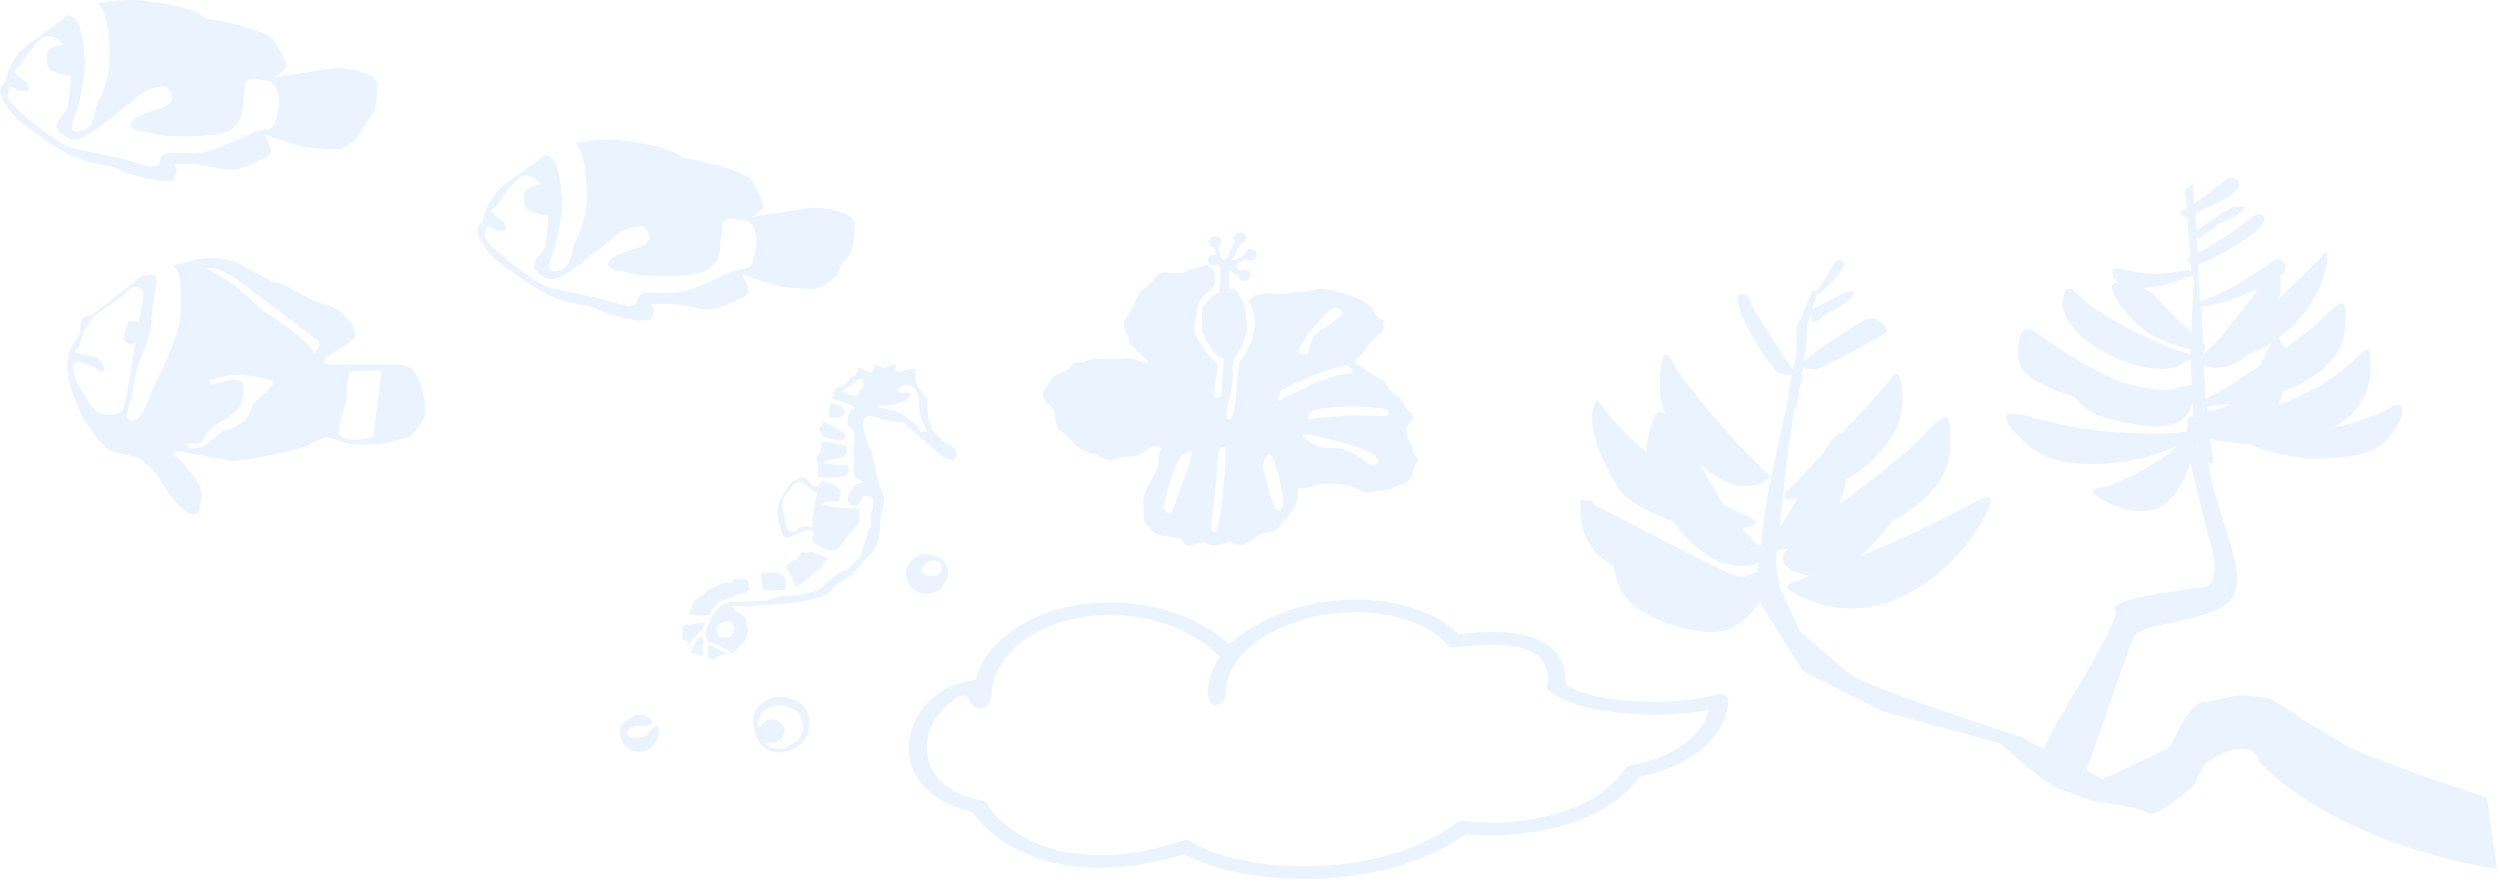 <svg xmlns="http://www.w3.org/2000/svg" width="348" height="123" fill="#aecfff" style="mix-blend-mode:multiply" xmlns:v="https://vecta.io/nano"><path opacity=".7" d="M240.59 97.544c-.552 7.633-9.886 10.088-12.387 10.606-5.583 7.61-17.389 8.151-20.936 8.151-1.25 0-2.384-.09-3.199-.203-7.734 5.494-17.563 6.282-22.797 6.237-6.542-.022-12.736-1.351-16.4-3.467-4.216 1.306-8.229 1.936-11.951 1.936-10.468-.045-15.993-5.314-17.621-7.836-7.27-1.576-9.276-6.372-8.724-10.087.553-3.761 3.868-7.634 9.218-8.242 1.832-6.418 9.479-10.808 18.901-10.763 6.339.022 12.213 2.117 16.371 5.787a28.14 28.14 0 0 1 2.181-1.644c.349-.248.756-.495 1.134-.721 4.158-2.477 9.159-3.85 14.422-3.828 6.049.023 11.399 1.869 14.249 4.841 6.222-.811 10.584-.135 12.998 1.959 2.064 1.779 1.977 4.053 1.831 5.044 2.327 1.486 6.776 2.364 12.068 2.387 3.547.023 7.008-.383 8.811-.991a1.71 1.71 0 0 1 1.25.068c.407.158.611.45.581.766zm-105.553.113c-.669-1.869-2.443-.135-3.489.811-1.367 1.261-2.239 2.95-2.472 4.594-.465 3.13 1.221 7.183 7.473 8.331.407.068.727.27.872.54 1.047 1.959 5.845 7.071 15.528 7.116 3.577.022 7.473-.653 11.631-2.004.175-.045.349-.09.524-.09.32 0 .61.09.843.248 3.14 2.049 9.014 3.332 15.353 3.377 4.943.023 14.336-.72 21.489-6.08.349-.27.93-.36 1.396-.202.232.067 1.308.225 3.111.225 3.228.022 14.074-.473 18.93-7.521.174-.247.494-.428.843-.473.407-.067 9.218-1.486 10.788-7.723-2.152.428-4.972.675-7.909.653-3.024-.022-10.468-.36-14.277-3.242-.291-.203-.408-.495-.32-.788 0-.023.668-2.432-1.251-4.076-1.861-1.621-5.815-2.027-11.398-1.216-.524.068-1.076-.09-1.338-.428-2.21-2.702-7.153-4.481-12.591-4.504-4.769-.022-9.334 1.261-13.114 3.603a.52.52 0 0 0-.145.09c-.32.203-.611.428-.931.653-2.442 1.869-3.984 4.481-3.925 6.868.029 1.554-2.414 2.86-2.501.023-.058-1.666.581-3.423 1.657-5.021-3.693-3.67-9.217-5.787-15.149-5.809-8.462-.045-15.266 4.031-16.575 9.93-.029 4.458-2.879 3.062-3.053 2.117zm127.044 1.35l16.276 4.449s6.438 5.7 8.048 6.284l4.972 1.78s6.438.751 7.583 1.641c1.109.89 6.331-3.754 6.331-3.754l1.61-3.059s5.365-4.06 7.44-.973l.072.556c8.262 8.815 23.751 13.626 33.158 15.016l-1.395-9.955c-8.656-2.725-17.742-6.201-19.459-7.147l-5.902-3.531s-4.006-2.781-4.972-3.087-4.364-.445-4.364-.445l-4.363 1.001s-.787-.723-2.612 1.724c-1.788 2.475-1.967 4.366-2.933 4.783s-8.906 4.171-8.906 4.171l-2.254-1.223 6.474-18.465c1.145-2.531 12.627-1.891 14.237-6.368 1.395-3.865-3.184-12.374-3.685-18.047l.644.278-.429-3.504c1.789.334 3.577.556 5.33.64 2.504 1.057 6.224 2.169 10.087 2.058 6.546-.195 8.227-1.307 9.944-3.532s1.967-4.922-.215-3.587c-1.144.695-4.077 2.058-8.084 2.836 3.434-1.891 5.545-4.922 5.259-9.316-.144-2.086-.215-2.086-2.254-.139-2.969 2.836-6.582 4.727-10.659 6.312.286-.584.536-1.224.715-1.891 5.473-2.058 8.585-5.422 8.656-9.093.108-3.142.608-4.894-3.541-.723-.751.751-2.611 2.197-4.829 3.782 0-.111-.036-.195-.036-.195-.429-.528-.679-.973-.858-1.224 3.434-2.558 5.043-5.784 5.043-5.784 1.431-1.947 2.504-7.675 1.074-5.728-.573.779-3.148 3.281-6.01 5.979.143-.806.215-1.613.179-2.391 0-.278-.036-.473-.071-.695.357-.278.608-.501.643-.667 0 0 .465-1.057-.357-1.474-.966-.501-.608-.278-2.147.667 0 0-4.542 3.393-9.3 5.006l-.25-5.145c1.001-.278 6.403-2.975 8.549-5.117 1.431-1.418.286-2.503-1.037-1.474-4.007 3.198-6.868 4.616-7.619 4.95l-.108-2.169.465.222s2.182-2.002 3.899-2.67 2.433-1.78 2.433-1.78h-1.682s-3.72 2.058-5.15 3.448l-.036-.417-.143-2.141c2.647-1.251 7.189-3.031 5.937-4.616 0 0-.894-.695-1.538-.167 0 0-2.468 2.058-4.507 3.448l-.178-2.864-1.074 1.029.215 2.503a8.55 8.55 0 0 1-.894.473s.071.918.966.64l.429 5.589c-.501.473-.322.834.071 1.001l.072 1.029c-.179-.111-.465-.139-.859-.084-5.365.862-5.293.362-8.978-.167-1.431-.223-1.18-.028-1.109.89 0 0-.179.195.859.918-.716.028-1.145.306-.93 1.001.644 2.058 3.291 5.2 5.938 6.563 1.252.639 3.398 1.418 4.936 1.752l.036.667c-3.22-.584-12.019-5.033-14.451-7.147-2.075-1.947-2.826-3.031-3.363-.417-.393 6.368 13.772 12.124 17.17 8.481.214 0 .465-.056.679-.139l.143 3.587c-.715-.111-2.36.64-4.006.64-1.287 0-3.72-.501-6.045-1.14-6.403-2.809-10.945-6.424-10.945-6.424-1.181-.723-2.504-1.919-3.077.723-.536 2.53-.035 4.227 2.719 5.728 1.574.862 3.291 1.529 5.079 2.086.787 1.168 2.218 2.392 4.758 3.031 4.936 1.223 10.409 2.252 11.625-2.225l.071 1.835s.036.111.036.306c-.393-.417-.858-.473-.858 1.279a2.15 2.15 0 0 1-.108.667 6.27 6.27 0 0 0-1.395.056s-2.003.361-8.37-.056c-6.26-.389-11.232-1.947-12.305-2.225-3.469-.862-3.648-.028-2.217 1.752 1.573 1.947 3.076 3.281 5.508 4.115 4.149 1.39 11.446 1.057 17.527-1.78-2.253 2.336-6.832 4.56-9.836 5.701 0 0-2.898.222-1.682 1.112 0 0 4.078 3.17 8.228 2.058 2.432-.64 4.113-3.559 5.079-6.479l2.539 10.372s1.896 5.228-.107 6.896c0 0-14.129 1.557-12.949 3.198 1.109 1.502-8.298 15.239-9.872 19.382l-3.076-1.64s-22.249-7.091-24.467-9.149c-2.253-2.058-6.438-5.562-6.438-5.562l-2.79-6.201c-.143-.111-.43-3.226-.573-3.281l.215-1.947c.286.111.966.028 1.681-.084-1.538.834-1.395 2.948 2.468 3.699.179.028.358.028.537.028l-2.719 1.029c-.894.334-.501.862-.071 1.14 12.805 7.453 23.787-4.31 26.791-9.983 2.003-3.81 1.181-3.726-2.074-1.919-4.686 2.586-10.338 5.089-15.203 7.091 1.717-1.39 3.291-3.142 4.615-4.978 5.294-2.753 8.155-6.59 8.084-10.567-.072-3.837.465-5.979-4.364-.723-.322.361-.859.834-1.467 1.39a.6.6 0 0 0-.25.223c-2.289 2.002-6.009 4.894-9.408 7.369.465-1.029.787-2.141.966-3.365 4.865-2.864 6.796-6.841 6.796-6.841 1.682-2.419 1.217-9.872-.429-7.425-.715 1.029-3.648 4.255-6.796 7.619-.572-.056-1.395.806-1.789 1.363-.107.167-.429.695-.858 1.446l-5.151 5.45c-.715.751-.107 1.112.358 1.029.429-.056.823-.139 1.216-.222-.894 1.502-1.753 2.92-2.575 4.06.787-7.286 1.323-12.569 2.074-16.462l.251-.111.322-1.752.214-1.363c.143-.473.286-.946.465-1.39l-.286.195.179-1.307c.572.306 1.896.306 1.896.306s8.692-4.116 9.908-5.395c0 0-1.145-2.392-3.148-1.474 0 0-5.079 2.725-8.549 5.812l.322-2.225.179-2.92.572-1.752c-.071.584.036 1.502.537 1.307.823-.306 1.466-1.029 1.466-1.029l1.932-1.029s1.61-1.029 1.932-1.78-1.288-.167-1.288-.167l-4.364 2.225c-.036 0-.072 0-.107.028l.715-2.169c.143.083.358.083.608-.195 1.109-1.224 4.042-3.643 2.754-4.394 0 0-.679-.223-.93.222 0 0-1.788 3.281-2.682 4.088l-.358-.167-2.289 5.228v3.365l-.465 2.503c-.143-.25-.358-.556-.716-1.001l-5.043-7.842s-.322-2.086-1.646-1.669c-1.323.445 1.86 6.896 5.115 10.789 0 0 1.503.584 2.147.445l-.358 1.446-.143 1.835c-.68 2.753-1.359 6.285-2.361 10.678-.501 2.197-1.109 6.229-1.502 9.677-.143.056-.251.111-.358.139-.537-.64-1.324-1.418-2.254-2.392 3.327-.751 1.431-1.474 0-2.113a74 74 0 0 1-2.575-1.279c-1.109-1.752-2.254-3.754-3.327-5.645 2.79 2.586 6.224 4.032 9.122 2.364 1.109-.64.429-.918.429-.918l-4.436-4.366s-7.762-8.815-8.799-11.095c0 0-1.896-4.477-1.824 3.782 0 1.029.286 2.169.751 3.365-1.216-.89-1.717-.195-2.54 3.893a5.98 5.98 0 0 0-.071 1.418c-2.433-2.086-4.829-4.533-6.868-7.369 0 0-2.933 2.864 3.148 12.597.751 1.196 3.863 3.059 7.476 4.338 2.575 3.671 6.259 6.59 10.23 6.146.679-.083 1.18-.195 1.574-.334-.036.417-.036.779-.072 1.14l-2.146.862a16.24 16.24 0 0 0-1.002-.334c-2.718-.834-12.591-6.285-19.494-9.705-.286-.389-.644-.806-1.002-.806-.107 0-.143.083-.214.222-.251-.111-.501-.25-.752-.361 0 0-.93 4.95 2.719 8.12a12.93 12.93 0 0 0 1.824 1.251c.179 1.279.644 3.281 2.039 4.783 2.182 2.419 7.726 4.366 11.661 4.421 2.54.056 5.115-1.752 6.618-4.338a2.72 2.72 0 0 0 .321.723h-.035l5.759 9.065 11.088 5.562zm42.96-53.53l.036.806c-2.576-2.28-3.72-3.559-5.044-5.005-.393-.445-1.073-.862-1.86-1.224 1.61.083 3.184-.306 6.832-1.641.143-.056.215-.111.286-.167l.072.945-.322 6.285zm.823 16.824l-.108.028.108-.556c.035.195 0 .361 0 .528zm.822-13.542c.43-.083.465-.417-.035-1.029l-.251-5.061c.179 0 .429 0 .787-.056 2.146-.334 5.079-1.446 7.369-2.531l-5.08 6.452c-.822.973-2.11 2.085-2.754 2.948l-.036-.723zm.322 6.785l-.25-4.672c.036 0 .036.028.071.028 2.075.779 4.293 0 6.153-1.613a15.69 15.69 0 0 0 3.291-1.585c-.143.223-.287.501-.501.834-.358.64-.751 1.474-1.181 2.364-2.432 1.641-4.793 3.142-6.152 3.865-.644.334-1.109.612-1.467.834l.036-.056zm.143 1.029c.537-.028 1.181-.139 1.646-.167l1.645-.167c-.894.556-1.967.918-3.219 1.029l-.072-.695zm-63.169 19.744c.179 0 .322-.028.465-.028-1.359.556-.465.028-.465.028zm1.431.056c-.036-.028-.072-.083-.072-.111h.107c-.035.028-.035.056-.035.111zM.73 11.461c.204-1.396.989-2.95 1.89-4.076S5.615 5.066 6.4 4.413l3.14-2.319c.378.158.843.428 1.163.811.611.743 1.338 5.089 1.047 7.296a47.17 47.17 0 0 1-.872 4.616c-.087.36-.785 1.846-.872 2.882-.087 1.013 1.919.631 2.501-.203.611-.833.872-2.68.989-2.95.087-.27 2.094-3.332 1.745-8.061-.233-3.513-.756-5.224-1.628-6.012C15.27.158 17.131 0 18.206 0c1.716 0 9.218.878 10.439 2.635 2.21.09 8.636 1.801 9.45 2.905s1.716 3.13 1.716 3.693c0 .54-1.803 1.711-1.948 1.801.087-.068.756-.45 2.472-.608 1.89-.18 4.972-.856 6.368-.946s5.816.608 5.816 2.297c0 1.666-.087 3.603-1.076 4.729-.989 1.103-.901 1.666-1.483 2.409-.611.743-1.977 1.846-3.199 1.869a43.55 43.55 0 0 1-4.652-.36c-.785-.158-5.292-1.711-5.292-1.711.494.923 1.512 2.68.32 3.152s-3.489 1.869-5.089 1.779-4.42-.811-5.118-.811l-2.704.023.407.833-.407 1.396s-1.105.09-1.89.09c-.814 0-2.704-.63-3.722-.811s-2.123-1.103-3.926-1.373-3.402-.631-5.205-1.554-5.438-3.58-6.746-4.593-2.821-3.49-2.733-4.233c.116-.766.727-1.148.727-1.148zm9.043 9.052c1.832.495 6.397 1.328 8.055 1.824s3.111.833 3.111.833c.669.045 1.279-.158 1.279-.675s.611-1.103 1.279-1.193c0 0 3.664.158 5.292-.203 1.657-.338 6.194-2.544 6.194-2.544.611-.293 1.541-.54 2.094-.54s1.134-.518 1.279-1.126l.32-1.306a6.5 6.5 0 0 0 .058-2.252l-.145-.766c-.116-.63-.756-1.216-1.425-1.328l-1.745-.27c-.669-.113-1.279.315-1.338.946l-.145 1.419-.233 2.297s-.203 1.734-1.861 2.59c-1.628.856-6.601.743-6.601.743l-2.472-.068-3.576-.743c-.669-.113-1.105-.54-.96-.968s.785-.946 1.425-1.171l2.966-1.058c.64-.225 1.25-.788 1.337-1.261s-.552-1.779-1.25-1.666l-1.018.158c-.669.113-1.628.54-2.152.946 0 0-4.158 3.468-6.368 4.999-2.181 1.531-3.286 1.711-4.74.36-1.483-1.351.523-2.364.901-3.378.233-.653.436-2.972.523-4.571-.814.068-1.367-.27-2.326-.563-1.221-.383-.989-1.711-.989-2.477 0-.54 1.105-1.171 2.297-1.306-.494-.54-1.279-1.216-2.152-1.193-1.454 0-3.635 3.895-4.187 4.413l-.552.518c.291.45.931 1.036 1.367 1.261.465.225.756.878.64 1.441h-.727c-.727 0-1.076-.27-1.076-.27-.523-.405-.931-.36-.931.09l-.174 1.013c-.087 1.013 6.892 6.553 8.723 7.048zm57.373 10.382c.204-1.396.989-2.95 1.89-4.076s2.995-2.319 3.78-2.972l3.14-2.319c.378.158.843.428 1.163.811.611.743 1.338 5.089 1.047 7.296a47.17 47.17 0 0 1-.872 4.616c-.087.36-.785 1.846-.872 2.882-.087 1.013 1.919.63 2.501-.203.611-.833.873-2.68.989-2.95.087-.27 2.094-3.332 1.745-8.061-.233-3.513-.756-5.224-1.628-6.012 1.657-.315 3.519-.473 4.594-.473 1.716 0 9.218.878 10.439 2.635 2.21.09 8.637 1.801 9.451 2.905s1.715 3.13 1.715 3.693c0 .54-1.803 1.711-1.948 1.801.087-.067.756-.45 2.472-.608 1.89-.18 4.972-.856 6.368-.946s5.815.608 5.815 2.297c0 1.666-.087 3.603-1.075 4.729-.989 1.103-.902 1.666-1.483 2.409-.611.743-1.978 1.846-3.199 1.869-1.192 0-3.867-.225-4.623-.36-.786-.158-5.293-1.711-5.293-1.711.495.923 1.512 2.679.32 3.152s-3.489 1.869-5.088 1.779-4.42-.811-5.118-.811l-2.704.023.407.833-.407 1.396s-1.105.09-1.89.09c-.814 0-2.704-.63-3.722-.811s-2.123-1.103-3.926-1.373-3.402-.63-5.205-1.554-5.437-3.58-6.746-4.593-2.821-3.49-2.733-4.233c.116-.788.698-1.148.698-1.148zm9.072 9.052c1.832.495 6.397 1.328 8.055 1.824a58.25 58.25 0 0 0 3.111.833c.669.045 1.279-.158 1.279-.675s.611-1.103 1.279-1.193c0 0 3.664.158 5.292-.203 1.657-.338 6.193-2.544 6.193-2.544.611-.293 1.542-.54 2.094-.54s1.134-.518 1.28-1.126l.319-1.306a6.47 6.47 0 0 0 .058-2.252l-.145-.766c-.116-.631-.756-1.216-1.425-1.329l-1.744-.27c-.669-.113-1.28.315-1.338.946l-.145 1.419-.233 2.297s-.204 1.734-1.861 2.59c-1.628.856-6.601.743-6.601.743l-2.472-.068-3.576-.743c-.669-.113-1.105-.541-.96-.968s.785-.946 1.425-1.171l2.966-1.058c.64-.225 1.25-.788 1.338-1.261s-.552-1.779-1.25-1.666l-1.018.158c-.669.113-1.628.54-2.152.946 0 0-4.158 3.468-6.368 4.999-2.181 1.531-3.286 1.711-4.74.36-1.483-1.351.523-2.364.901-3.378.233-.653.436-2.972.523-4.571-.814.068-1.367-.27-2.326-.563-1.221-.383-.989-1.711-.989-2.477 0-.54 1.105-1.171 2.297-1.306-.494-.54-1.279-1.216-2.152-1.193-1.454 0-3.635 3.895-4.187 4.413l-.553.518c.291.45.931 1.036 1.367 1.261.465.225.756.878.64 1.441h-.727c-.727 0-1.076-.27-1.076-.27-.523-.405-.931-.36-.931.09l-.174 1.013c-.087 1.013 6.891 6.553 8.723 7.048zM24.51 63.611c.669.225 1.803 2.026 2.414 2.679.581.653 1.337 1.959 1.105 3.243s-.32 3.017-2.297 1.531-4.042-5.246-4.333-5.607-1.948-1.666-1.948-1.666l-4.1-1.058c-.902-.383-2.646-2.837-3.431-3.963s-1.105-2.544-1.105-2.544-2.035-3.558-1.279-6.643v-.248c.174-.878 1.657-2.882 1.657-2.882-.116-.968.029-2.139.553-2.297l1.279-.495 6.659-5.202c.349-.023 1.745-.675 2.006.225.262.923-.087 1.689-.233 2.477s-.378 2.567-.378 3.648c.029 1.058-.872 3.445-1.018 3.85-.145.428-.96 2.297-1.105 3.107l-.581 3.288-.669 2.229c-.407 1.193 1.047 1.666 1.774.698s2.239-5.179 2.937-6.282c.698-1.081 2.384-5.539 2.617-6.935s.32-6.98-.582-7.431.145-.473.901-.675l2.065-.563c1.047-.293 4.187-.248 5.728.54s4.594 2.634 5.67 2.792c1.105.158 2.384 1.239 3.547 1.779s1.861.968 3.286 1.306 2.443 1.621 2.908 2.139.814.946.843 2.004-3.751 2.567-4.158 3.333c-.407.743.901.833 1.396.766.494-.045 5.845-.068 7.153 0s2.995-.248 3.955 1.081 1.745 4.909 1.308 6.102c-.407 1.193-1.861 3.04-2.646 3.062-.785 0-1.919.518-2.559.675-.669.158-5.176.36-5.961-.068-.756-.428-1.977-.675-2.326-.721s-1.919.585-2.559 1.058-9.276 2.432-11.108 2.162l-5.99-1.081c-2.152-.608-2.035.36-1.396.585zm-5.961-14.253a42.24 42.24 0 0 1 .32-1.779c-.204.203-.436.338-.698.293-.814-.113-.901-.383-.901-1.261l.611-1.914.989.023s.233-.023.465.113l.582-3.355.058-.248c.058-.743-.465-1.374-1.105-1.351s-1.454 1.103-2.094 1.509-1.512 1.081-1.919 1.351c-.407.248-1.832 1.306-2.123 1.756l-1.047 1.599-.727 2.207s-.872.63-.349.833 2.588.383 3.024.766c.407.383.931 1.148.901 1.644 0 .495-.96-.09-1.338-.383s-2.588-.878-2.588-.878-.407.383-.465.675c-.058.315.494 2.454.843 2.815s1.076 2.184 2.239 3.288c1.134 1.103 3.17.675 3.78.067.553-.653 1.396-7.048 1.541-7.768zm29.805 3.896c-.058.36-.087 2.117-.203 2.725s-.64 2.049-.756 2.657l-.32 1.824s.611.585 1.687.743c1.105.158 3.169-.405 3.169-.405l1.192-9.232-4.507.09c.029 0-.203 1.238-.262 1.599zm-22.012 9.119s1.512.158 2.413-.518 2.007-1.892 2.675-1.982c.64-.09 2.094-.743 2.908-1.711.785-.946.611-1.846 1.25-2.319s2.006-1.892 2.442-2.387-1.454-.856-2.21-.968-3.024-.811-6.455.405c-.378.135.087.698.087.698s1.803-.608 2.85-.698c1.076-.09 1.541.428 1.541.428s.233 2.68-.611 3.49-1.279 1.306-2.035 1.644c-.756.315-1.25.743-2.094 1.576-.843.811-.727 1.283-1.047 1.531-.32.27-2.21.18-2.21.18l.494.63zm2.355-24.972c.669.113 3.315 1.869 3.809 2.207s4.129 3.625 4.129 3.625 6.426 4.098 7.095 5.945c0 0 1.163-1.081.581-1.666-.611-.586-7.531-5.764-10.875-8.286-3.344-2.499-5.408-1.936-4.74-1.824z" fill-opacity=".35"/><path opacity=".7" d="M197.246 64.295c-.32.428-.611 1.306-.611 1.306s.117.721-.639 1.374c-.756.63-1.89.675-2.123.923s-1.745.383-2.792.585c-1.075.203-1.89-.27-2.675-.675s-2.762-.563-4.71-.45c0 0-.96.698-3.054.608 0 0 .204 1.126-.319 2.319-.553 1.193-1.309 1.982-1.745 2.274-.407.315-.436 1.328-2.006 1.554s-1.861.833-3.054 1.531c-1.192.721-2.006-.428-2.617-.203s-1.89.743-2.791.293c-.931-.45-1.163-.158-2.297.158s-1.134-.901-1.687-.991c-1.076-.158-3.024-.112-4.1-1.396 0 0-.233-.338-.581-.653s-.146-1.103-.291-2.77c-.117-1.666 1.163-3.085 1.861-4.774.669-1.711-.233-1.081.61-2.837 0 0-.494-.608-1.017-.428-.495.18-1.28.833-2.152 1.261-.902.428-1.774.067-2.908.518s-1.832.023-2.646-.36c-.785-.405-2.181-.585-3.14-1.509s-1.193-1.464-2.007-1.869c-.785-.405-.785-1.486-.901-2.499s-1.803-1.621-1.658-2.725c.175-1.081.96-1.351 1.105-2.004s2.21-1.171 2.675-1.666.088-.743 1.28-.743 1.396-.608 2.617-.518 2.937.135 3.984-.045c1.075-.203 2.762 1.013 2.878.563 0 0-.058-.113 0-.158-.058-.36-.552-.563-.843-.901-.436-.518-.727-.811-1.25-1.126-.524-.338-.349-1.036-.756-1.689s-.64-1.779-.175-2.274 1.192-1.891 1.367-2.454c.145-.653.698-1.328.989-1.554s1.192-.788 1.686-1.644 1.396-.766 2.414-.608c1.017.135 1.453-.068 2.093-.338s2.007-.608 2.414-.766c.261-.113.872.27 1.366.698l.117 1.756-.64.923s-1.541 1.283-1.687 1.891-.523 2.68-.581 3.558 1.018 2.702 3.257 5.066l-.524 3.986.233.631.785-.293.058-.788.291-4.368-.814-.405-.785-.856-.757-1.283-.639-1.374-.029-1.846.029-1.486s1.192-1.576 2.355-2.027l.145-1.644v-.608s0 .023.03.023l-.03-.811c0-.248-.058-.518-.116-.766-.029-.09-.174-.18-.32-.023-.261.135-.581.18-.843.023-.407-.203-.552-.675-.349-1.036a.85.85 0 0 1 1.105-.315l-.262-1.013c0-.023-.029-.045-.029-.09-.087 0-.203-.045-.29-.09-.408-.203-.553-.675-.349-1.058a.87.87 0 0 1 1.134-.315c.407.203.552.675.349 1.036-.059.113-.175.203-.291.27l.349 1.374c.349.991.756.383.959.023l.989-2.139c-.175-.225-.204-.54-.029-.788.203-.36.727-.518 1.134-.315s.552.676.349 1.036a.86.86 0 0 1-.727.405l-.902 1.936c-.174.36-.029.495.349.293l1.222-.653a1.02 1.02 0 0 1 .087-.405.87.87 0 0 1 1.134-.315.77.77 0 0 1 .349 1.058c-.204.383-.727.518-1.134.315-.058-.023-.087-.068-.146-.09l-1.308.608c-.378.203-.32.675.087.833l.262.113a.64.64 0 0 1 .174.09c.233-.158.582-.18.844-.045a.77.77 0 0 1 .349 1.058.87.87 0 0 1-1.134.315c-.291-.135-.437-.428-.437-.721l-.174-.068-.843-.428s-.349-.113-.262.225v2.229l.058.045.087-.023.436-.09.32.27.291.27.087.405v.023c.029.023.059.045.088.045.814.788.93 2.522.93 2.792-.029.27.233 1.599.087 2.274-.145.698-.93 3.085-1.715 3.378l-.233 1.486s.087 1.148.029 1.756-.872 4.661-.872 4.661l.029.788.552.045.466-.923.494-4.526.204-2.522c1.134-1.148 1.89-3.355 1.89-3.355s.349-1.891.319-2.522c-.029-.608-.843-2.77-.872-2.86.145 0 .291-.023.465-.068.029-.068.029-.135.088-.203.203-.36.668-.495 1.075-.338.757-.383 1.832-.18 1.832-.18s1.512.113 1.89 0 1.513-.27 2.094-.203 1.716-.383 2.733-.473c.989-.09 4.391 1.081 5.264 1.464 2.5 1.103 2.006 2.612 2.936 2.77.931.18.233.135.408.923.174.811-.553.968-.756 1.306s-1.28.968-1.978 2.297c0 0-1.832 1.644-1.134 1.779s1.367.901 2.85 1.644c1.454.743.988.631 1.861 1.801.901 1.171 1.279.788 1.89 1.892s.203.766 1.018 1.306c.785.541-.204 1.576-.553 2.139-.32.563.407 1.891.494 2.139.088.27.669.473.378 1.374-.116.045.902.833.582 1.261zM165.9 63.169c.116-1.216-1.57.585-1.57.585-1.163 1.486-2.239 6.057-2.298 6.755s.64 1.441 1.076.698c.437-.766 1.105-2.905 1.105-2.905l1.251-3.423.436-1.711zm4.711-.608c0-.788-.96.022-.96.022s-.204 1.486-.262 3.22l-.639 6.17s-.262 1.734-.03 1.846.233.968.815-.721c.581-1.734 1.046-8.084 1.076-10.538zm11.485-13.375s.349-1.891.989-2.544c.611-.653 1.716-1.283 2.006-1.441s1.949-1.621 1.949-1.621-.407-.743-1.163-.698c-.757.022-1.425 1.036-1.949 1.531s-2.181 2.207-3.111 4.166c-.582 1.171 1.279.608 1.279.608zm-5.03 14.366c-.524-.653-1.28.428-1.338 1.216 0 0 1.396 5.877 1.949 6.192s.552.225.901-.63-.989-6.125-1.512-6.778zm5.205-9.885c.901-.54 2.937-1.013 3.518-1.329.611-.315 2.472-.158 2.617-.585.117-.428-1.046-.946-1.046-.946-1.338.09-8.404 2.905-8.957 3.558-.523.653-1.017 1.936.088 1.238 1.105-.721 2.878-1.374 3.78-1.936zm9.043 9.705c-1.337-1.148-7.851-2.702-9.159-2.86-2.065-.248.552 1.261 1.104 1.576.553.293 2.065.248 2.908.293.844.068 1.861.495 2.588.901s1.251 1.058 1.89 1.373c.64.27 2.007-.135.669-1.283zm1.861-6.192c-.407-.721-8.171-.856-10.555.023-.785.293-.465 1.103-.465 1.103l4.885-.428c.785-.113 4.478-.023 5.234.023.756.068 1.308.023.901-.721zm-77.647 1.944l-.997-.469c.035.285-.019.56-.257.756-.686.537.439.811.166 1.369l-.005.027 2.331.513c.555.037.959-.266.875-.67-.087-.39-1.661-1.334-2.113-1.528zm.44 4.786c.582-.1 2.004-.41 1.931-.967s-.165-1.003-.204-.994-.706-.097-1.476-.244l-1.162-.179-.687-.109c.006.155-.004.393-.054.738-.188 1.51-.899.976-.576 2.012s.104 1.221.129 1.743c.021.537-.141-.579.021.537l-.002.014 2.798-.022c.449.025 1.553-.421 1.5-.891s-.295-.808-.313-.81c-.038.01-.563.004-1.159-.01-.614-.016-1.513-.15-2.029-.295-.539-.12.683-.425 1.283-.523zm-.368-5.804c.804.249 1.747-.117 1.963-.57.213-.439-.174-.962-.88-1.157l-.421-.162-.473-.182c-.197-.009-.702 1.913-.189 2.071zm-9.504 22.879l.072 1.203.018.002.395.018 2.521-.083c.294-.021.363-.744.15-1.598-.146-.551-1.441-.886-1.441-.886l-1.749.131-.414-.021c.216.011.415.569.448 1.233zm6.621-4.224c-.156.333-1.161.088-1.161.088l-.662 1.06s-.866.067-1.079.505c-.117.225-.246.421-.412.528a6.46 6.46 0 0 1 .457.813c.514.988.895 1.82.831 1.868s.115-.029.39-.137c.278-.122.91-.567 1.415-1.014s1.147-.947 1.418-1.126.655-.654.86-1.051a2.43 2.43 0 0 1 .423-.583c-.849-.479-2.48-.952-2.48-.952zm6.937-4.999c-.014-.578-.158-1.044-.343-1.024l-.272-.004-1.398.004c-1.647-.11-3.133-.397-3.318-.658-.187-.247 1.501-.343 2.113-.229s.362-.548.556-1.255c.196-.722-1.643-1.43-2.358-1.669-.291-.09-.596.632-.596.632l-.923.172s-1.054-1.839-1.956-1.13-.866.067-1.914 1.896-1.148 2.057-.923 3.587.667 2.608 1.024 2.734c.353.14 1.158-.355 2.532-.882s1.776.012 1.206.971c-.383.657 2.974 2.598 3.804 1.235a17.37 17.37 0 0 1 1.237-1.681l1.183-1.308c.197-.173.339-.803.346-1.392zm-8.628 1.892c-.782.751-1.398.004-1.398.004s-.845-2.811-.713-3.667c.152-.867.596-1.279 1.598-2.594.389-.502 1.454-.194 1.454-.194s.736 1.056 1.859 1.343c0 0-.981 3.425-.699 4.85.003-.014-1.298-.504-2.101.258zM97.931 89.41c.035-.178-.063-.513-.215-.756-.085-.122-.602.477-.514.122l-1.055 1.955 1.099.41.65.203c-.087-.39-.199-1.204.035-1.935zm2.824 1.343c-.371-.142-.853-.367-1.042-.516-.206-.151-.699-.321-1.102-.397l-.053-.006.058 1.735.685.207s.901-.709 1.728-.668c.035.004.073-.005.129-.013-.117-.14-.235-.281-.404-.343zm-5.699-3.693l-.106 1.927.829.308-.042.585c.297-.401 1.636-2.14 1.995-2.027.082-.328.211-.706.393-1.078.117-.225-3.068.285-3.068.285zm9.213-5.714c-.027-.692-.846-.774-.846-.774l-1.279.046-.299.597-1.044-.137-.745.376s-1.552.604-1.723.921c-.156.333-1.704 1.19-1.704 1.19l-.598 1.475-.208.411c.566.165 1.34.2 1.994.193l.896-.035c.225-.409.438-.749.582-.929.265-.334.65-.724.861-.868a6.52 6.52 0 0 1 1.088-.462c.387-.123.737-.335 2.01-.901l.389.144c.119.042.459-.396.459-.396.327-.004.192-.146.167-.852z" fill-opacity=".35"/><path opacity=".7" d="M133.154 63.068c.033-.909-1.503-1.217-2.22-2.004-.734-.789-1.127-.821-1.531-2.274s-.147-1.099-.371-2.362.629-.151-.223-1.263-1.329-1.548-1.432-2.501c-.086-.951.345-1.575-.637-1.283s-2.3.713-2.047-.114c.269-.812-.434-.557-1.182-.167-.746.376-1.539-.575-1.695-.242s-.189 1.242-1.018.934-1.149-1.077-1.517-.038c-.202.566-.549.764-.834.829-.247.055-.173.05-.275.291-.039.108-.155.235-.358.436-.743.643-1.666.816-1.666.816.079.614-.201 1.114-.484 1.447.275-.01.713.07 1.185.252.71.266 1.329.438 1.335.41.002-.014.02-.012.012.03s.09.095.209.137.343.195.516.328.069.205-.233.169-.603.856-.626 1.247l-.052 1.006c.006.155.51.453.578.476.086.024.256.452.415.934 0 0-.212 1.633-.161 2.299l.059 1.454c-.027.137-.031.249-.013.251 0 0-.027.966.036 1.48.065.499 1.172 1.052 1.34 1.029s-.606.224-.888.275c-.3.049-.825.69-1.187 1.42s-.032 1.458.054 1.482.441.066.778.106.771-.415.975-.995 1.554-.337 1.564.353-.026 1.332-.251 1.558c-.244.224.125 1.856-.32 2.365s-.222 1.224-.489 1.657-.61 2.275-.952 2.445a3.79 3.79 0 0 0-1.166 1.226c-.205.397-1.086.448-1.357.627-.767.486-2.043 1.628-2.935 2.38-.523.444-1.846.527-2.399.757-.556.244-2.43.178-2.778.193-.35.029-1.809.714-2.903.74l-4.551.166c-.369.125-.841.308-1.027.427s-.526.458-.748.755-.693 1.127-1.034 1.845c-.358.717-.512 1.499-.375 1.726.155.229.248.493.229.589s.21.222.527.273a2.79 2.79 0 0 1 .942.378c.207.151.751.426 1.209.592.237.084.433.29.561.558.562-.271 1.019-.751 1.019-.751l1.016-1.201.422-1.412c-.498-.972-.166-1.368-.759-1.86s-2.094-1.441-1.27-1.386c.826.041 11.827-.167 13.271-1.978s2.568-1.524 3.74-3.058c1.17-1.52 2.133-2.081 2.85-3.514.699-1.435.39-3.65.621-4.086.213-.439.495-2.429.495-2.429l-.7-1.698c-.725-2.502-1.032-4.449-1.032-4.449s-3.011-6.102.284-5.137 3.98.708 3.98.708l5.761 5.034c1.35.609 1.682.212 1.713-.683zm-13.784-8.073c-1.107.277-2.195-.554-2.195-.554.661-.414 1.597-1.02 2.253-1.589.305-.259.688-.27.721.211l.027.973c-.541.259-.806.959-.806.959zm-17.389 31.899c.497.705-.009 1.432-.284 1.723s-1.692.025-1.692.025l-.263-1.155c.189-.961 1.76-1.296 2.239-.593zm26.052-27.043c-.11-.547-2.351-2.258-2.876-2.446s-2.553-.582-2.82-.796c-.263-.228 2.557-.177 3.027-.627.18-.176.362-.182.496-.124.125-.084.248-.153.317-.23a13.19 13.19 0 0 1 .505-.446c.003-.014.003-.014.024-.025-.069-.205-.041-.44-.261-.522-.321-.122-.687.172-.687.172s-.952-.14-.796-.473 1.026-.975 1.642-.692c.399.187.575.307.821.532.003-.014.02-.012.06.063l.015.016c-.003.014.012.029.01.043.027.045.054.091.097.152.478.801.323 1.865.323 1.865s-.101 1.716 1.147 3.676c0 0-.931.396-1.044-.137zm-23.107 41.243c.044.145.07.289.097.433.206.98.365 1.743 1.476 2.647.533.428 1.653.728 2.76.451.972-.237 4.165-1.069 3.229-5.17-.471-2.037-3.276-2.718-4.818-2.352-1.677.407-3.23 1.938-2.744 3.991zm6.712-1.008c.526 2.31-.578 3.501-2.736 4.047-.784.203-1.649-.011-2.026-.308l-.372-.325c.001-.099.136-.139.476-.113l.035.004a2.05 2.05 0 0 0 .764-.008c.934-.227 1.599-1.119 1.403-1.971-.198-.838-1.206-1.434-2.137-1.221-.532.12-.932.495-1.148.947-.122.07-.258-.073-.33-.165-.146-1.381.926-2.406 2.107-2.689 1.048-.256 3.593.184 3.964 1.802zm-21.596-.351c-.537-.316-1.276-.249-1.851-.092-.517.417-.986.587-1.562 1.208-.078.117-.158.248-.202.383-.271.643-.102 1.351.162 1.944.282.596.749 1.086 1.449 1.309s1.467.201 2.145-.113c.658-.301 1.048-.902 1.322-1.558a2.34 2.34 0 0 0 .176-1.356c-.033-.665-.77-.33-1.21.433-.66.681-1.126.837-1.691.756-1.33.027-1.65-.559-1.4-.909.392-1.162 2.809-.442 2.691-.765.143.101 1.448-.35-.029-1.24zm37.915-22.414c-.709.282-1.353.88-1.673 1.587-.318.693-.177 1.455.095 2.105s.762 1.2 1.51 1.457 1.58.27 2.294-.039 1.165-.945 1.501-1.636c.317-.693.376-1.361.084-1.999a2.56 2.56 0 0 0-1.524-1.388c-.748-.257-1.579-.369-2.287-.087zm3.033 1.186c.338.77-.062 1.608-.884 1.638-1.666.071-2.015-.645-1.721-1.032.463-1.252 2.266-1.377 2.605-.606z" fill-opacity=".35"/></svg>